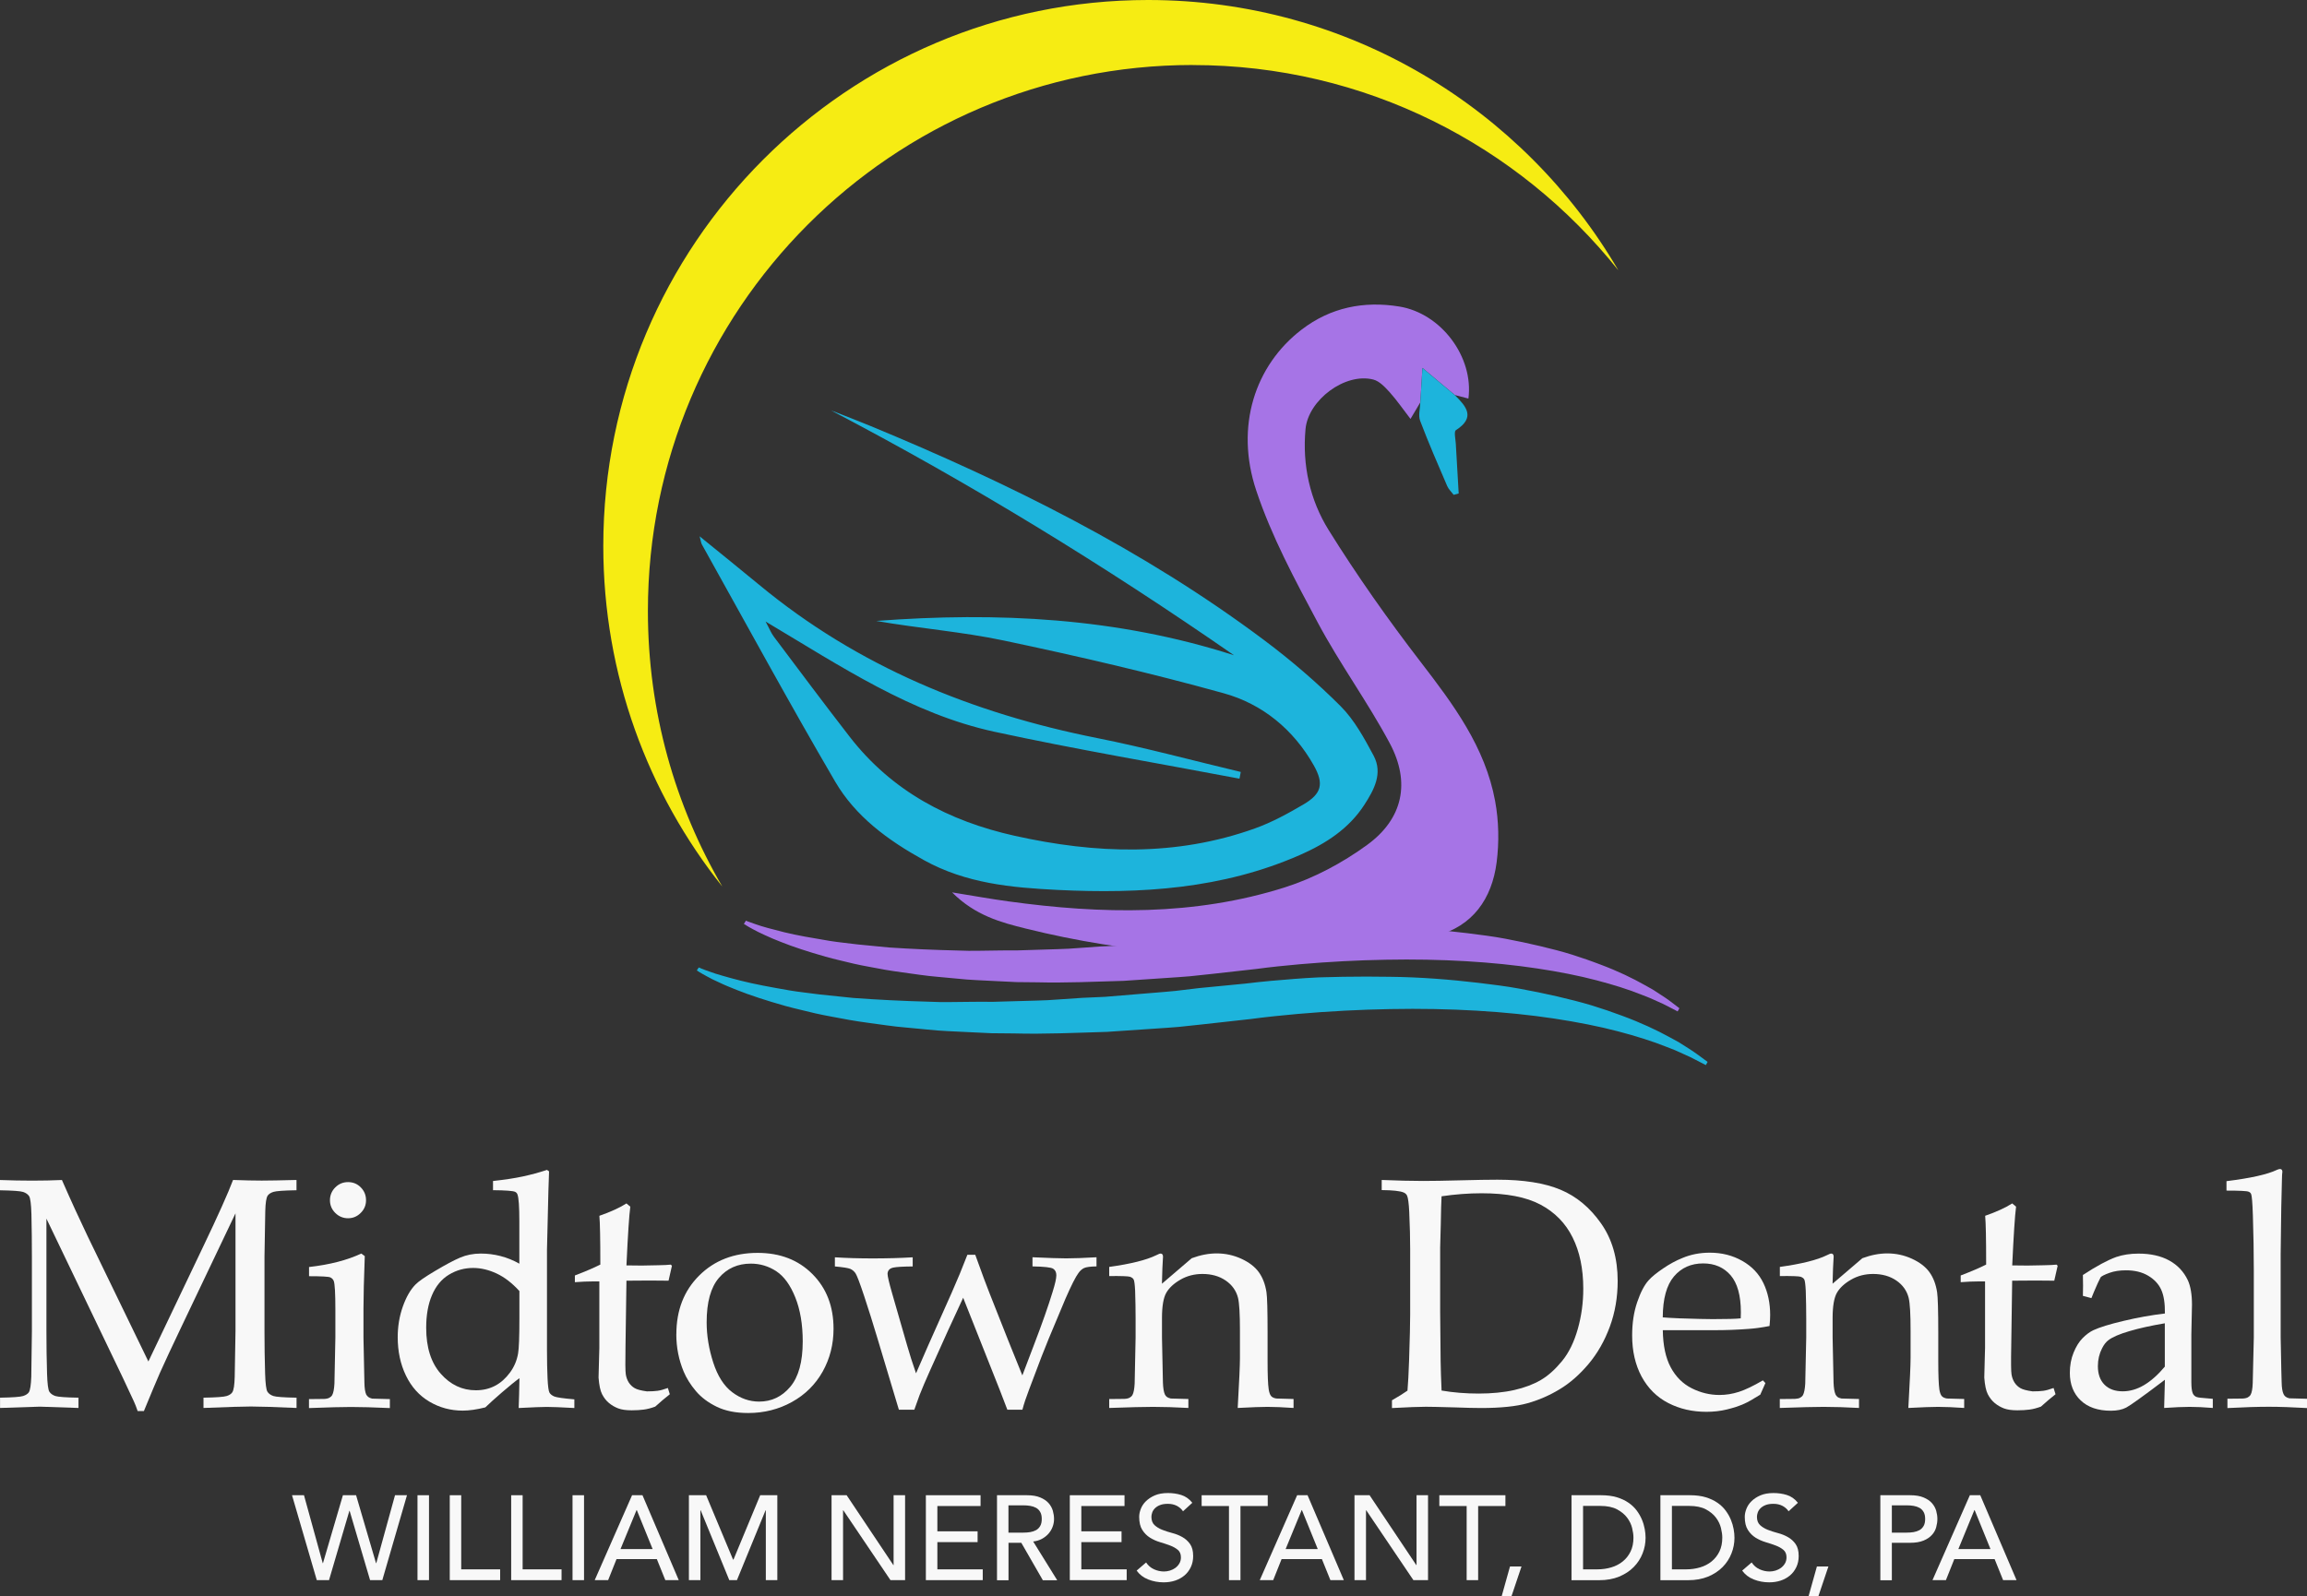 <svg width="250" height="173" viewBox="0 0 250 173" fill="none" xmlns="http://www.w3.org/2000/svg">
<rect x="0" y="0" width="250" height="173" fill="#333333" stroke="none"/>
<g clip-path="url(#clip0_4302_1716)">
<path d="M0 129.022V127.908C1.213 127.954 2.374 127.976 3.485 127.976C4.596 127.976 5.685 127.954 6.711 127.908C7.726 130.227 8.663 132.262 9.503 134.015L16.079 147.579L22.012 135.14C23.631 131.753 24.713 129.345 25.255 127.903C26.479 127.948 27.517 127.971 28.362 127.971C29.135 127.971 30.393 127.948 32.13 127.903V129.017C30.754 129.039 29.919 129.102 29.62 129.198C29.327 129.294 29.118 129.435 29.005 129.605C28.853 129.837 28.768 130.396 28.746 131.29C28.735 131.521 28.706 133.167 28.661 136.231V144.283C28.661 145.86 28.684 147.398 28.729 148.891C28.763 149.994 28.848 150.649 28.983 150.859C29.118 151.068 29.332 151.221 29.626 151.322C29.919 151.418 30.754 151.481 32.135 151.503V152.617C29.801 152.515 28.154 152.459 27.189 152.459C26.417 152.459 24.702 152.51 22.052 152.617V151.503C23.428 151.481 24.268 151.418 24.567 151.322C24.866 151.226 25.069 151.085 25.176 150.915C25.328 150.683 25.413 150.124 25.435 149.23C25.447 148.987 25.475 147.342 25.52 144.289V131.521L19.536 144.079C18.6 146.041 17.867 147.613 17.331 148.812C16.948 149.683 16.372 151.062 15.594 152.951H14.917C14.765 152.51 14.63 152.159 14.5 151.888L13.321 149.366L5.031 132.093V144.283C5.031 145.86 5.053 147.398 5.098 148.891C5.132 149.994 5.217 150.649 5.352 150.859C5.487 151.068 5.702 151.221 5.995 151.322C6.288 151.418 7.123 151.481 8.505 151.503V152.617L4.326 152.476L0.006 152.617V151.503C1.37 151.481 2.205 151.418 2.504 151.322C2.803 151.226 3.012 151.085 3.13 150.915C3.271 150.683 3.356 150.124 3.39 149.23C3.401 148.987 3.423 147.342 3.457 144.289V136.237C3.457 134.66 3.44 133.116 3.406 131.612C3.373 130.509 3.288 129.859 3.153 129.656C3.017 129.452 2.803 129.305 2.51 129.203C2.216 129.107 1.382 129.045 0 129.022Z" fill="#F8F8F8"/>
<path d="M33.489 138.329V137.34C35.734 137.085 37.617 136.599 39.146 135.881L39.529 136.158C39.439 138.629 39.388 140.517 39.388 141.829V144.995C39.445 148.009 39.478 149.637 39.49 149.881C39.501 150.463 39.563 150.881 39.681 151.153C39.738 151.26 39.817 151.345 39.907 151.424C39.997 151.498 40.138 151.56 40.324 151.605C40.392 151.616 41.035 151.633 42.248 151.656V152.629C40.488 152.549 39.084 152.51 38.029 152.51C37.104 152.51 35.587 152.549 33.483 152.629V151.656L35.13 151.639C35.373 151.628 35.559 151.583 35.694 151.509C35.83 151.436 35.931 151.339 35.999 151.221C36.128 150.989 36.207 150.576 36.241 149.988C36.241 149.835 36.275 148.173 36.343 144.995V141.937C36.343 140.206 36.286 139.183 36.168 138.855C36.1 138.68 35.976 138.55 35.796 138.465C35.615 138.38 34.843 138.335 33.478 138.335L33.489 138.329ZM37.719 128.135C38.26 128.135 38.723 128.327 39.101 128.711C39.478 129.096 39.665 129.56 39.665 130.102C39.665 130.645 39.473 131.092 39.089 131.476C38.706 131.861 38.249 132.053 37.719 132.053C37.189 132.053 36.715 131.861 36.331 131.476C35.948 131.092 35.756 130.634 35.756 130.102C35.756 129.571 35.948 129.09 36.331 128.711C36.715 128.327 37.177 128.135 37.719 128.135Z" fill="#F8F8F8"/>
<path d="M53.426 129.005V128.016C54.712 127.875 55.794 127.711 56.68 127.518C57.565 127.326 58.428 127.094 59.274 126.812L59.5 126.97C59.455 127.954 59.404 129.859 59.342 132.675L59.274 135.457V146.347C59.274 147.528 59.297 148.552 59.336 149.417C59.376 150.282 59.449 150.796 59.55 150.966C59.652 151.136 59.827 151.271 60.069 151.373C60.312 151.475 61.034 151.582 62.241 151.684V152.623C60.831 152.544 59.832 152.504 59.257 152.504C58.761 152.504 57.74 152.544 56.206 152.623C56.24 151.82 56.268 150.746 56.291 149.389C55.828 149.722 55.208 150.231 54.424 150.904C53.646 151.577 53.031 152.125 52.591 152.555C51.666 152.787 50.848 152.905 50.143 152.905C48.835 152.905 47.634 152.583 46.534 151.933C45.434 151.283 44.588 150.344 43.99 149.106C43.392 147.873 43.099 146.482 43.099 144.939C43.099 143.78 43.28 142.683 43.646 141.642C44.013 140.608 44.47 139.799 45.028 139.234C45.338 138.911 46.049 138.414 47.16 137.758C48.271 137.096 49.168 136.616 49.856 136.322C50.544 136.028 51.294 135.881 52.1 135.881C52.828 135.881 53.544 135.971 54.243 136.152C54.943 136.333 55.625 136.605 56.279 136.978V132.403C56.279 130.792 56.212 129.814 56.071 129.463C56.026 129.333 55.935 129.243 55.811 129.186C55.58 129.084 54.779 129.022 53.414 129.011L53.426 129.005ZM56.285 139.946C55.495 139.075 54.672 138.442 53.815 138.041C52.952 137.639 52.106 137.441 51.271 137.441C50.324 137.441 49.45 137.684 48.649 138.171C47.848 138.657 47.239 139.392 46.816 140.381C46.393 141.365 46.184 142.547 46.184 143.932C46.184 146.053 46.709 147.715 47.763 148.908C48.818 150.101 50.081 150.7 51.565 150.7C52.337 150.7 53.031 150.536 53.646 150.214C54.26 149.892 54.796 149.411 55.258 148.789C55.721 148.162 56.014 147.466 56.144 146.703C56.234 146.194 56.285 144.933 56.285 142.931V139.957V139.946Z" fill="#F8F8F8"/>
<path d="M62.297 138.985V138.256C63.453 137.815 64.372 137.419 65.055 137.074C65.055 134.315 65.021 132.551 64.953 131.787C66.155 131.369 67.136 130.922 67.886 130.447L68.303 130.798C68.174 131.759 68.038 133.885 67.886 137.164C68.811 137.176 69.364 137.181 69.55 137.181C69.651 137.181 70.249 137.17 71.338 137.147C71.941 137.136 72.392 137.114 72.691 137.08L72.815 137.204L72.449 138.821C71.721 138.81 71.05 138.804 70.435 138.804C69.82 138.804 68.975 138.804 67.886 138.821L67.784 145.9C67.751 147.63 67.762 148.659 67.818 148.993C67.875 149.332 67.987 149.62 68.145 149.869C68.309 150.118 68.518 150.316 68.777 150.469C69.037 150.621 69.482 150.734 70.102 150.819C70.576 150.819 70.96 150.797 71.259 150.757C71.552 150.717 71.924 150.616 72.375 150.452L72.584 151.13C72.043 151.56 71.512 152.007 71.005 152.47C70.565 152.634 70.153 152.742 69.775 152.792C69.392 152.843 68.952 152.872 68.456 152.872C67.841 152.872 67.356 152.804 66.989 152.662C66.623 152.521 66.29 152.329 65.991 152.08C65.692 151.831 65.444 151.515 65.247 151.13C65.049 150.746 64.925 150.146 64.863 149.321C64.874 148.535 64.897 147.67 64.931 146.731C64.942 146.545 64.948 146.341 64.948 146.121V138.9H64.237C63.656 138.9 63.013 138.928 62.291 138.985H62.297Z" fill="#F8F8F8"/>
<path d="M73.294 144.622C73.294 142.027 74.118 139.906 75.765 138.267C77.412 136.627 79.526 135.807 82.104 135.807C84.535 135.807 86.508 136.57 88.037 138.103C89.565 139.635 90.327 141.608 90.327 144.034C90.327 145.725 89.932 147.274 89.148 148.676C88.358 150.078 87.253 151.175 85.815 151.972C84.382 152.764 82.803 153.165 81.077 153.165C79.735 153.165 78.602 152.939 77.671 152.487C76.74 152.035 75.985 151.469 75.409 150.785C74.829 150.101 74.394 149.4 74.09 148.682C73.56 147.415 73.289 146.069 73.289 144.628L73.294 144.622ZM76.577 143.333C76.577 144.758 76.814 146.211 77.287 147.681C77.761 149.151 78.449 150.231 79.346 150.909C80.243 151.588 81.218 151.927 82.267 151.927C83.61 151.927 84.732 151.396 85.634 150.327C86.537 149.258 86.988 147.619 86.988 145.402C86.988 143.559 86.717 141.964 86.181 140.63C85.646 139.29 84.958 138.346 84.123 137.797C83.288 137.249 82.369 136.972 81.365 136.972C79.944 136.972 78.788 137.486 77.902 138.521C77.017 139.556 76.577 141.162 76.577 143.338V143.333Z" fill="#F8F8F8"/>
<path d="M97.41 152.815L96.683 150.395L95.07 145.018C94.607 143.463 94.133 141.965 93.654 140.511C93.175 139.064 92.853 138.227 92.701 138.007C92.543 137.786 92.351 137.628 92.131 137.537C91.906 137.447 91.353 137.356 90.473 137.277V136.288C91.748 136.367 93.113 136.407 94.568 136.407C96.119 136.407 97.562 136.367 98.905 136.288V137.277C97.828 137.289 97.128 137.328 96.807 137.402C96.587 137.447 96.429 137.532 96.327 137.656C96.231 137.78 96.181 137.922 96.181 138.08C96.181 138.346 96.35 139.058 96.683 140.217L98.296 145.821C98.561 146.759 98.888 147.777 99.266 148.863L100.585 145.838L103.135 140.116C103.738 138.759 104.302 137.39 104.832 136.011H105.684C106.445 138.131 106.97 139.533 107.246 140.217L109.242 145.261C109.925 146.952 110.438 148.229 110.788 149.089L112.091 145.662C112.936 143.457 113.596 141.58 114.07 140.025C114.335 139.177 114.471 138.583 114.471 138.233C114.471 137.911 114.358 137.673 114.132 137.526C113.907 137.379 113.156 137.294 111.887 137.272V136.282C113.647 136.361 114.86 136.401 115.531 136.401C116.343 136.401 117.437 136.361 118.824 136.282V137.272C118.153 137.283 117.702 137.345 117.471 137.453C117.24 137.566 117.037 137.747 116.862 138.001C116.563 138.397 116.095 139.324 115.457 140.783L113.636 145.131L112.858 147.082C112.705 147.466 112.26 148.642 111.521 150.615C111.199 151.452 110.957 152.182 110.793 152.809H109.163L108.329 150.638L104.375 140.67L102.712 144.271L100.749 148.636C100.298 149.649 99.931 150.502 99.655 151.209L99.08 152.809H97.416L97.41 152.815Z" fill="#F8F8F8"/>
<path d="M120.201 152.623V151.65L121.847 151.633C122.09 151.622 122.276 151.577 122.411 151.503C122.547 151.43 122.648 151.334 122.716 151.215C122.846 150.983 122.925 150.57 122.958 149.977C122.958 149.824 122.992 148.162 123.06 144.978V142.903C123.06 141.976 123.043 140.975 123.009 139.906C122.975 139.222 122.919 138.815 122.846 138.685C122.772 138.555 122.643 138.465 122.456 138.397C122.27 138.335 121.52 138.306 120.201 138.318V137.328C122.535 137.006 124.233 136.582 125.305 136.056C125.536 135.937 125.688 135.881 125.773 135.881C125.857 135.881 125.919 135.909 125.964 135.966C126.01 136.022 126.032 136.113 126.032 136.226C126.032 136.305 126.026 136.401 126.015 136.503C125.981 136.921 125.947 137.803 125.914 139.149L129.145 136.384C130.093 136.033 130.995 135.864 131.841 135.864C132.777 135.864 133.668 136.056 134.509 136.44C135.349 136.825 135.981 137.306 136.404 137.888C136.827 138.47 137.109 139.2 137.244 140.082C137.323 140.602 137.362 142.061 137.362 144.452V147.534C137.362 149.044 137.402 150.073 137.486 150.615C137.543 150.966 137.633 151.203 137.757 151.339C137.881 151.475 138.067 151.554 138.321 151.594L140.177 151.645V152.617C139.043 152.538 138.101 152.498 137.351 152.498C136.703 152.498 135.625 152.538 134.125 152.617C134.289 149.75 134.368 147.947 134.368 147.189V144.266C134.368 142.445 134.3 141.252 134.159 140.681C133.962 139.906 133.516 139.279 132.822 138.804C132.129 138.329 131.288 138.092 130.301 138.092C129.433 138.092 128.638 138.295 127.921 138.708C127.205 139.121 126.692 139.596 126.382 140.138C126.077 140.675 125.919 141.586 125.919 142.864V144.973C125.987 147.992 126.021 149.62 126.021 149.869C126.043 150.451 126.111 150.876 126.229 151.141C126.275 151.243 126.342 151.334 126.438 151.413C126.528 151.486 126.675 151.548 126.872 151.594C126.94 151.605 127.577 151.622 128.779 151.645V152.617C127.369 152.538 126.094 152.498 124.949 152.498C123.985 152.498 122.4 152.538 120.206 152.617L120.201 152.623Z" fill="#F8F8F8"/>
<path d="M150.841 152.623V151.786C151.513 151.401 152.071 151.057 152.522 150.74C152.59 149.954 152.652 148.857 152.697 147.455C152.776 145.069 152.815 143.406 152.815 142.479V135.383C152.815 134.247 152.782 132.912 152.714 131.38C152.669 130.419 152.584 129.82 152.471 129.588C152.392 129.435 152.268 129.328 152.105 129.26C151.721 129.096 150.932 129.011 149.73 129V127.903C151.417 127.971 152.911 128.01 154.208 128.01C155.201 128.01 156.56 127.988 158.275 127.942C159.989 127.897 161.326 127.875 162.273 127.875C165.104 127.875 167.383 128.236 169.109 128.96C170.834 129.684 172.295 130.899 173.496 132.607C174.698 134.309 175.301 136.395 175.301 138.849C175.301 140.613 175.019 142.264 174.45 143.808C173.88 145.351 173.113 146.697 172.143 147.851C171.173 149.004 170.129 149.92 169.018 150.587C167.907 151.26 166.74 151.769 165.522 152.108C164.304 152.447 162.629 152.623 160.497 152.623C159.792 152.623 158.839 152.6 157.632 152.555C156.058 152.51 155.032 152.487 154.541 152.487C153.836 152.487 152.595 152.532 150.83 152.628L150.841 152.623ZM156.216 150.729C157.491 150.949 158.827 151.057 160.243 151.057C161.659 151.057 162.99 150.926 164.101 150.672C165.217 150.418 166.17 150.056 166.966 149.592C167.761 149.128 168.522 148.444 169.267 147.54C170.011 146.635 170.575 145.476 170.975 144.068C171.376 142.66 171.573 141.201 171.573 139.692C171.573 137.537 171.19 135.683 170.417 134.134C169.65 132.584 168.488 131.403 166.937 130.577C165.386 129.752 163.26 129.345 160.553 129.345C159.132 129.345 157.682 129.458 156.216 129.673C156.182 130.238 156.154 131.25 156.132 132.698L156.064 135.219V142.157L156.115 147.551C156.126 148.376 156.16 149.428 156.216 150.717V150.729Z" fill="#F8F8F8"/>
<path d="M191.307 149.926L190.754 151.175C189.959 151.673 189.372 152.006 189 152.165C188.459 152.408 187.833 152.611 187.133 152.781C186.434 152.951 185.695 153.035 184.923 153.035C183.394 153.035 182.013 152.719 180.777 152.08C179.542 151.441 178.584 150.485 177.895 149.219C177.213 147.947 176.869 146.46 176.869 144.758C176.869 143.423 177.049 142.219 177.416 141.15C177.783 140.076 178.194 139.285 178.657 138.776C178.99 138.403 179.514 137.978 180.219 137.498C180.924 137.017 181.623 136.638 182.317 136.361C183.231 135.977 184.218 135.785 185.284 135.785C186.581 135.785 187.748 136.079 188.797 136.672C189.846 137.266 190.608 138.069 191.098 139.092C191.589 140.116 191.826 141.264 191.826 142.553C191.826 142.875 191.803 143.271 191.758 143.734C190.923 143.898 190.179 144 189.519 144.045C188.267 144.142 187.015 144.187 185.769 144.187H180.191C180.213 145.843 180.501 147.189 181.048 148.212C181.595 149.236 182.357 149.994 183.321 150.48C184.285 150.966 185.289 151.209 186.333 151.209C187.038 151.209 187.743 151.096 188.442 150.87C189.141 150.644 190.004 150.231 191.036 149.626L191.312 149.92L191.307 149.926ZM180.185 142.796C180.512 142.83 181.121 142.864 182.029 142.903C183.755 142.96 184.945 142.988 185.594 142.988C187.133 142.988 188.149 142.96 188.634 142.903C188.645 142.626 188.651 142.411 188.651 142.259C188.651 140.432 188.278 139.092 187.539 138.233C186.795 137.379 185.808 136.949 184.567 136.949C183.259 136.949 182.204 137.419 181.403 138.357C180.603 139.296 180.196 140.772 180.185 142.796Z" fill="#F8F8F8"/>
<path d="M192.869 152.623V151.65L194.516 151.633C194.758 151.622 194.945 151.577 195.08 151.503C195.215 151.43 195.317 151.334 195.384 151.215C195.508 150.983 195.593 150.57 195.627 149.977C195.627 149.824 195.661 148.162 195.734 144.978V142.903C195.734 141.976 195.717 140.975 195.683 139.906C195.649 139.222 195.593 138.815 195.52 138.685C195.446 138.555 195.317 138.465 195.131 138.397C194.945 138.335 194.194 138.306 192.875 138.318V137.328C195.21 137.006 196.907 136.582 197.979 136.056C198.21 135.937 198.362 135.881 198.447 135.881C198.531 135.881 198.593 135.909 198.639 135.966C198.684 136.022 198.706 136.113 198.706 136.226C198.706 136.305 198.701 136.401 198.689 136.503C198.655 136.921 198.622 137.803 198.588 139.149L201.819 136.384C202.767 136.033 203.669 135.864 204.515 135.864C205.451 135.864 206.342 136.056 207.183 136.44C208.023 136.825 208.655 137.306 209.078 137.888C209.501 138.47 209.783 139.2 209.918 140.082C209.997 140.602 210.042 142.061 210.042 144.452V147.534C210.042 149.044 210.082 150.073 210.161 150.615C210.217 150.966 210.307 151.203 210.431 151.339C210.555 151.475 210.742 151.554 210.995 151.594L212.851 151.645V152.617C211.717 152.538 210.775 152.498 210.025 152.498C209.377 152.498 208.299 152.538 206.799 152.617C206.963 149.75 207.042 147.947 207.042 147.189V144.266C207.042 142.445 206.974 141.252 206.833 140.681C206.636 139.906 206.19 139.279 205.497 138.804C204.803 138.329 203.963 138.092 202.976 138.092C202.107 138.092 201.312 138.295 200.596 138.708C199.879 139.121 199.366 139.596 199.056 140.138C198.751 140.675 198.593 141.586 198.593 142.864V144.973C198.661 147.992 198.695 149.62 198.695 149.869C198.718 150.451 198.785 150.876 198.904 151.141C198.949 151.243 199.022 151.334 199.112 151.413C199.203 151.492 199.349 151.548 199.547 151.594C199.614 151.605 200.252 151.622 201.453 151.645V152.617C200.043 152.538 198.768 152.498 197.623 152.498C196.659 152.498 195.074 152.538 192.88 152.617L192.869 152.623Z" fill="#F8F8F8"/>
<path d="M212.473 138.985V138.256C213.629 137.815 214.548 137.419 215.231 137.074C215.231 134.315 215.197 132.551 215.124 131.787C216.325 131.369 217.306 130.922 218.056 130.447L218.474 130.798C218.344 131.759 218.209 133.885 218.056 137.164C218.981 137.176 219.534 137.181 219.72 137.181C219.822 137.181 220.419 137.17 221.508 137.147C222.111 137.136 222.562 137.114 222.861 137.08L222.98 137.204L222.613 138.821C221.886 138.81 221.215 138.804 220.6 138.804C219.985 138.804 219.139 138.804 218.051 138.821L217.949 145.9C217.915 147.63 217.927 148.659 217.983 148.993C218.039 149.332 218.152 149.62 218.31 149.869C218.474 150.118 218.682 150.316 218.942 150.469C219.201 150.621 219.647 150.734 220.267 150.819C220.741 150.819 221.124 150.797 221.423 150.757C221.717 150.717 222.089 150.616 222.54 150.452L222.749 151.13C222.207 151.56 221.677 152.007 221.169 152.47C220.73 152.634 220.318 152.742 219.94 152.792C219.556 152.843 219.117 152.872 218.62 152.872C218.006 152.872 217.521 152.804 217.154 152.662C216.787 152.521 216.455 152.329 216.156 152.08C215.857 151.831 215.609 151.515 215.411 151.13C215.214 150.746 215.09 150.146 215.028 149.321C215.039 148.535 215.062 147.67 215.095 146.731C215.107 146.545 215.112 146.341 215.112 146.121V138.9H214.402C213.821 138.9 213.178 138.928 212.456 138.985H212.473Z" fill="#F8F8F8"/>
<path d="M226.634 140.709L225.715 140.466C225.726 140.2 225.732 139.833 225.732 139.369C225.732 138.883 225.726 138.493 225.715 138.204C227.181 137.243 228.388 136.593 229.325 136.254C230.041 136.011 230.847 135.886 231.738 135.886C233.058 135.886 234.169 136.135 235.072 136.633C235.974 137.13 236.645 137.843 237.085 138.77C237.384 139.42 237.536 140.308 237.536 141.433L237.468 144.616V149.801C237.468 150.355 237.514 150.757 237.609 151C237.677 151.175 237.79 151.299 237.937 151.384C238.055 151.452 238.297 151.503 238.664 151.526L239.792 151.627V152.617C238.845 152.538 238.01 152.498 237.294 152.498C236.577 152.498 235.675 152.538 234.519 152.617L234.603 149.558C232.246 151.345 230.842 152.351 230.407 152.577C229.968 152.803 229.415 152.917 228.744 152.917C227.345 152.917 226.257 152.543 225.473 151.797C224.694 151.051 224.3 150.056 224.3 148.812C224.3 148.009 224.435 147.279 224.706 146.618C224.976 145.956 225.303 145.43 225.687 145.046C226.07 144.661 226.454 144.373 226.849 144.187C227.52 143.876 228.608 143.536 230.12 143.18C231.631 142.818 233.126 142.552 234.603 142.377C234.615 141.275 234.485 140.421 234.203 139.805C233.927 139.188 233.459 138.685 232.799 138.289C232.139 137.893 231.338 137.696 230.385 137.696C229.702 137.696 229.105 137.786 228.591 137.973C228.078 138.159 227.762 138.318 227.644 138.442L227.334 139.07C227.024 139.765 226.792 140.308 226.64 140.704L226.634 140.709ZM234.592 143.44C233.086 143.695 231.806 143.977 230.74 144.294C229.674 144.605 228.924 144.933 228.484 145.266C228.219 145.464 227.988 145.758 227.791 146.154C227.492 146.737 227.339 147.375 227.339 148.082C227.339 148.942 227.576 149.609 228.05 150.089C228.524 150.57 229.184 150.813 230.03 150.813C230.802 150.813 231.569 150.593 232.331 150.146C233.086 149.699 233.842 149.032 234.592 148.139V143.44Z" fill="#F8F8F8"/>
<path d="M241.377 152.623V151.616L243.007 151.599C243.26 151.588 243.452 151.543 243.588 151.469C243.723 151.396 243.824 151.3 243.892 151.181C244.022 150.949 244.095 150.536 244.118 149.948C244.129 149.796 244.168 148.133 244.236 144.961V137.747C244.236 135.813 244.202 133.811 244.135 131.748C244.09 130.357 244.022 129.582 243.943 129.418C243.886 129.299 243.791 129.22 243.667 129.175C243.492 129.096 242.696 129.056 241.275 129.056V128.033C243.886 127.71 245.702 127.303 246.723 126.817C246.876 126.749 246.988 126.715 247.073 126.715C247.158 126.715 247.22 126.744 247.265 126.794C247.31 126.845 247.332 126.919 247.332 127.009C247.332 127.089 247.321 127.207 247.299 127.36L247.282 127.931C247.225 130.006 247.191 131.77 247.18 133.235L247.146 135.949V144.967C247.203 147.981 247.237 149.609 247.253 149.852C247.265 150.434 247.332 150.853 247.462 151.119C247.507 151.22 247.575 151.311 247.671 151.39C247.761 151.464 247.902 151.526 248.088 151.571C248.167 151.582 248.81 151.599 250.011 151.622V152.628C248.438 152.538 247.056 152.487 245.866 152.487C244.676 152.487 243.238 152.532 241.388 152.628L241.377 152.623Z" fill="#F8F8F8"/>
<path d="M31.645 162.076H32.942L34.972 169.438H35L37.16 162.076H38.587L40.747 169.438H40.776L42.806 162.076H44.103L41.43 171.281H40.104L37.888 163.767H37.86L35.655 171.281H34.329L31.645 162.076Z" fill="#F8F8F8"/>
<path d="M45.242 162.076H46.489V171.281H45.242V162.076Z" fill="#F8F8F8"/>
<path d="M48.733 162.076H49.98V170.111H54.198V171.281H48.739V162.076H48.733Z" fill="#F8F8F8"/>
<path d="M55.388 162.076H56.635V170.111H60.853V171.281H55.394V162.076H55.388Z" fill="#F8F8F8"/>
<path d="M62.043 162.076H63.289V171.281H62.043V162.076Z" fill="#F8F8F8"/>
<path d="M68.495 162.076H69.623L73.554 171.281H72.099L71.18 169.003H66.809L65.901 171.281H64.446L68.495 162.076ZM70.723 167.911L69.008 163.688H68.98L67.243 167.911H70.717H70.723Z" fill="#F8F8F8"/>
<path d="M74.665 162.076H76.52L79.436 169.048H79.487L82.38 162.076H84.236V171.281H82.989V163.71H82.961L79.859 171.281H79.03L75.928 163.71H75.9V171.281H74.654V162.076H74.665Z" fill="#F8F8F8"/>
<path d="M90.112 162.076H91.748L96.807 169.647H96.835V162.076H98.081V171.281H96.497L91.387 163.71H91.359V171.281H90.112V162.076Z" fill="#F8F8F8"/>
<path d="M100.332 162.076H106.259V163.247H101.578V165.989H105.938V167.159H101.578V170.111H106.496V171.281H100.332V162.076Z" fill="#F8F8F8"/>
<path d="M108.041 162.076H111.273C111.859 162.076 112.344 162.155 112.728 162.319C113.106 162.478 113.41 162.681 113.63 162.93C113.85 163.179 114.002 163.456 114.093 163.761C114.177 164.066 114.222 164.366 114.222 164.654C114.222 164.943 114.172 165.231 114.064 165.508C113.963 165.78 113.811 166.028 113.619 166.249C113.422 166.469 113.185 166.656 112.903 166.809C112.621 166.961 112.311 167.052 111.961 167.091L114.566 171.292H113.01L110.675 167.233H109.288V171.292H108.041V162.087V162.076ZM109.282 166.13H110.917C111.16 166.13 111.397 166.113 111.639 166.074C111.876 166.034 112.091 165.961 112.277 165.859C112.463 165.757 112.609 165.604 112.722 165.412C112.835 165.22 112.891 164.965 112.891 164.649C112.891 164.332 112.835 164.083 112.722 163.891C112.609 163.693 112.463 163.546 112.277 163.444C112.091 163.343 111.876 163.269 111.639 163.23C111.402 163.19 111.16 163.173 110.917 163.173H109.282V166.136V166.13Z" fill="#F8F8F8"/>
<path d="M115.931 162.076H121.859V163.247H117.178V165.989H121.537V167.159H117.178V170.111H122.095V171.281H115.931V162.076Z" fill="#F8F8F8"/>
<path d="M124.194 169.359C124.419 169.698 124.707 169.947 125.056 170.105C125.406 170.264 125.767 170.343 126.139 170.343C126.348 170.343 126.557 170.309 126.777 170.247C126.991 170.179 127.188 170.083 127.369 169.953C127.544 169.823 127.69 169.664 127.803 169.472C127.916 169.28 127.972 169.059 127.972 168.81C127.972 168.454 127.859 168.183 127.634 167.996C127.408 167.81 127.132 167.651 126.799 167.527C126.466 167.403 126.105 167.278 125.711 167.165C125.316 167.052 124.955 166.882 124.622 166.679C124.289 166.47 124.013 166.193 123.787 165.842C123.562 165.491 123.449 165.016 123.449 164.417C123.449 164.146 123.505 163.863 123.624 163.558C123.742 163.252 123.923 162.975 124.177 162.727C124.43 162.478 124.752 162.263 125.141 162.093C125.536 161.924 126.01 161.839 126.562 161.839C127.064 161.839 127.544 161.907 128 162.048C128.457 162.189 128.863 162.466 129.207 162.896L128.198 163.818C128.04 163.575 127.82 163.382 127.538 163.23C127.25 163.083 126.929 163.009 126.568 163.009C126.207 163.009 125.936 163.055 125.705 163.145C125.474 163.235 125.293 163.354 125.152 163.496C125.011 163.637 124.915 163.795 124.859 163.959C124.803 164.123 124.774 164.276 124.774 164.417C124.774 164.807 124.887 165.107 125.113 165.316C125.338 165.525 125.615 165.695 125.948 165.825C126.28 165.955 126.641 166.074 127.036 166.176C127.431 166.277 127.792 166.424 128.124 166.611C128.457 166.798 128.734 167.046 128.959 167.363C129.185 167.68 129.298 168.115 129.298 168.669C129.298 169.11 129.213 169.512 129.044 169.868C128.875 170.224 128.649 170.524 128.361 170.767C128.074 171.01 127.741 171.196 127.352 171.327C126.963 171.457 126.545 171.519 126.105 171.519C125.519 171.519 124.961 171.417 124.43 171.208C123.9 170.999 123.483 170.676 123.173 170.247L124.199 169.365L124.194 169.359Z" fill="#F8F8F8"/>
<path d="M133.172 163.247H130.217V162.076H137.379V163.247H134.424V171.281H133.178V163.247H133.172Z" fill="#F8F8F8"/>
<path d="M140.566 162.076H141.694L145.625 171.281H144.17L143.25 169.003H138.879L137.971 171.281H136.516L140.566 162.076ZM142.799 167.911L141.085 163.688H141.056L139.319 167.911H142.793H142.799Z" fill="#F8F8F8"/>
<path d="M146.781 162.076H148.416L153.475 169.647H153.503V162.076H154.75V171.281H153.165L148.055 163.71H148.027V171.281H146.781V162.076Z" fill="#F8F8F8"/>
<path d="M158.929 163.247H155.974V162.076H163.136V163.247H160.181V171.281H158.935V163.247H158.929Z" fill="#F8F8F8"/>
<path d="M163.802 173H162.736L163.632 169.8H164.879L163.802 173Z" fill="#F8F8F8"/>
<path d="M170.299 162.076H173.502C174.151 162.076 174.72 162.15 175.205 162.297C175.69 162.444 176.119 162.642 176.474 162.89C176.835 163.139 177.134 163.422 177.371 163.744C177.608 164.066 177.794 164.394 177.935 164.734C178.076 165.073 178.172 165.412 178.234 165.746C178.296 166.085 178.324 166.396 178.324 166.684C178.324 167.272 178.217 167.843 177.997 168.392C177.783 168.94 177.461 169.432 177.038 169.862C176.615 170.292 176.091 170.637 175.465 170.897C174.839 171.157 174.111 171.287 173.293 171.287H170.299V162.082V162.076ZM171.545 170.111H173.113C173.643 170.111 174.139 170.037 174.613 169.896C175.087 169.755 175.499 169.54 175.854 169.251C176.209 168.963 176.491 168.607 176.7 168.177C176.909 167.747 177.01 167.25 177.01 166.673C177.01 166.379 176.965 166.034 176.869 165.638C176.773 165.243 176.593 164.869 176.328 164.513C176.063 164.157 175.696 163.857 175.234 163.608C174.765 163.36 174.162 163.235 173.418 163.235H171.551V170.099L171.545 170.111Z" fill="#F8F8F8"/>
<path d="M179.931 162.076H183.135C183.783 162.076 184.353 162.15 184.838 162.297C185.323 162.444 185.752 162.642 186.107 162.89C186.468 163.139 186.767 163.422 187.004 163.744C187.241 164.066 187.427 164.394 187.568 164.734C187.709 165.073 187.805 165.412 187.867 165.746C187.929 166.085 187.957 166.396 187.957 166.684C187.957 167.272 187.85 167.843 187.63 168.392C187.415 168.94 187.094 169.432 186.671 169.862C186.248 170.292 185.723 170.637 185.097 170.897C184.471 171.157 183.744 171.287 182.926 171.287H179.931V162.082V162.076ZM181.172 170.111H182.74C183.27 170.111 183.766 170.037 184.24 169.896C184.714 169.755 185.126 169.54 185.481 169.251C185.836 168.963 186.118 168.607 186.327 168.177C186.536 167.747 186.637 167.25 186.637 166.673C186.637 166.379 186.592 166.034 186.496 165.638C186.4 165.243 186.22 164.869 185.955 164.513C185.69 164.157 185.323 163.857 184.861 163.608C184.392 163.36 183.789 163.235 183.045 163.235H181.178V170.099L181.172 170.111Z" fill="#F8F8F8"/>
<path d="M189.818 169.359C190.044 169.698 190.331 169.947 190.681 170.105C191.03 170.264 191.391 170.343 191.764 170.343C191.972 170.343 192.181 170.309 192.401 170.247C192.615 170.179 192.813 170.083 192.993 169.953C193.168 169.823 193.315 169.664 193.427 169.472C193.54 169.28 193.597 169.059 193.597 168.81C193.597 168.454 193.484 168.183 193.258 167.996C193.033 167.81 192.756 167.651 192.424 167.527C192.091 167.403 191.73 167.278 191.335 167.165C190.94 167.046 190.579 166.882 190.247 166.679C189.914 166.47 189.637 166.193 189.412 165.842C189.186 165.491 189.073 165.016 189.073 164.417C189.073 164.146 189.13 163.863 189.248 163.558C189.367 163.252 189.547 162.975 189.801 162.727C190.049 162.478 190.376 162.263 190.765 162.093C191.16 161.924 191.634 161.839 192.187 161.839C192.689 161.839 193.168 161.907 193.625 162.048C194.082 162.189 194.488 162.466 194.832 162.896L193.822 163.818C193.664 163.575 193.444 163.382 193.162 163.23C192.875 163.083 192.553 163.009 192.187 163.009C191.82 163.009 191.555 163.055 191.324 163.145C191.093 163.235 190.912 163.354 190.771 163.496C190.63 163.637 190.534 163.795 190.478 163.959C190.421 164.123 190.393 164.276 190.393 164.417C190.393 164.807 190.506 165.107 190.732 165.316C190.957 165.525 191.234 165.695 191.566 165.825C191.899 165.955 192.26 166.074 192.655 166.176C193.05 166.277 193.41 166.424 193.743 166.611C194.076 166.798 194.352 167.046 194.578 167.363C194.804 167.68 194.916 168.115 194.916 168.669C194.916 169.11 194.832 169.512 194.663 169.868C194.493 170.224 194.268 170.524 193.98 170.767C193.692 171.01 193.36 171.196 192.971 171.327C192.581 171.457 192.164 171.519 191.724 171.519C191.138 171.519 190.579 171.417 190.049 171.208C189.519 170.999 189.102 170.676 188.792 170.247L189.818 169.365V169.359Z" fill="#F8F8F8"/>
<path d="M197.059 173H195.994L196.89 169.8H198.137L197.059 173Z" fill="#F8F8F8"/>
<path d="M203.765 162.076H206.997C207.583 162.076 208.068 162.155 208.452 162.319C208.83 162.478 209.134 162.681 209.354 162.93C209.574 163.179 209.726 163.456 209.817 163.761C209.901 164.066 209.946 164.366 209.946 164.654C209.946 164.943 209.901 165.237 209.817 165.548C209.732 165.859 209.58 166.136 209.354 166.379C209.134 166.628 208.835 166.831 208.452 166.99C208.068 167.148 207.589 167.233 206.997 167.233H205.012V171.292H203.765V162.087V162.076ZM205.012 166.13H206.647C206.89 166.13 207.126 166.113 207.369 166.074C207.606 166.034 207.82 165.961 208.006 165.859C208.192 165.757 208.339 165.604 208.452 165.412C208.565 165.22 208.621 164.965 208.621 164.649C208.621 164.332 208.565 164.083 208.452 163.891C208.339 163.693 208.192 163.546 208.006 163.444C207.82 163.343 207.606 163.269 207.369 163.23C207.132 163.19 206.89 163.173 206.647 163.173H205.012V166.136V166.13Z" fill="#F8F8F8"/>
<path d="M213.465 162.076H214.593L218.524 171.281H217.069L216.15 169.003H211.779L210.871 171.281H209.416L213.465 162.076ZM215.699 167.911L213.984 163.688H213.956L212.219 167.911H215.693H215.699Z" fill="#F8F8F8"/>
<path d="M153.915 43.616C153.628 44.097 153.346 44.577 152.849 45.409C152.048 44.374 151.383 43.396 150.605 42.531C150.097 41.971 149.488 41.309 148.811 41.14C145.76 40.365 141.767 43.356 141.474 46.511C141.113 50.435 141.959 54.206 143.978 57.452C147.046 62.382 150.407 67.149 153.949 71.751C157.496 76.359 160.942 80.973 162.019 86.825C162.42 88.991 162.465 91.303 162.183 93.486C161.675 97.415 159.583 100.429 155.601 101.43C151.947 102.346 148.202 103.177 144.452 103.42C133.251 104.155 122.124 103.375 111.194 100.661C108.47 99.988 105.689 99.247 103.174 96.731C105.548 97.116 107.404 97.449 109.265 97.704C119.349 99.095 129.416 99.298 139.224 96.189C142.382 95.188 145.472 93.537 148.157 91.58C152.043 88.748 152.866 84.807 150.605 80.572C148.213 76.094 145.19 71.96 142.799 67.482C140.318 62.84 137.785 58.13 136.133 53.166C133.809 46.2 136.009 39.59 141.051 35.729C144.198 33.314 147.802 32.608 151.62 33.224C156.188 33.959 159.718 38.714 159.126 43.203C158.624 43.073 158.139 42.943 157.654 42.819C156.447 41.807 155.246 40.8 154.146 39.879C154.062 41.253 153.988 42.429 153.915 43.605" fill="#A674E6"/>
<path d="M75.804 58.125C78.139 60.025 80.22 61.698 82.279 63.4C92.983 72.26 105.379 77.309 118.881 80.001C124.109 81.041 129.269 82.443 134.458 83.676C134.407 83.919 134.362 84.162 134.317 84.405C125.468 82.726 116.58 81.228 107.776 79.322C98.764 77.366 91.156 72.249 82.961 67.369C83.39 68.161 83.565 68.624 83.852 69.003C86.582 72.633 89.295 76.275 92.075 79.859C96.649 85.762 102.813 89.008 109.981 90.602C118.729 92.547 127.425 92.869 135.998 89.794C137.831 89.138 139.573 88.182 141.259 87.193C143.222 86.034 143.493 84.965 142.371 82.969C140.171 79.068 136.793 76.303 132.602 75.144C124.729 72.961 116.755 71.112 108.757 69.427C104.217 68.472 99.553 68.11 94.957 67.307C108.064 66.318 121.018 66.939 133.725 71.028C119.693 61.297 105.182 52.408 90.033 44.476C91.443 45.03 92.859 45.567 94.258 46.144C109.316 52.369 123.866 59.561 136.973 69.376C139.895 71.565 142.692 73.962 145.269 76.54C146.764 78.033 147.835 80.012 148.851 81.906C149.883 83.829 148.89 85.626 147.852 87.232C146.177 89.828 143.668 91.445 140.904 92.66C132.501 96.364 123.63 96.906 114.628 96.466C109.62 96.217 104.697 95.77 100.112 93.231C96.22 91.077 92.718 88.516 90.496 84.71C85.538 76.229 80.846 67.595 76.058 59.012C75.974 58.86 75.957 58.662 75.81 58.108" fill="#1DB4DC"/>
<path d="M153.915 43.616C153.988 42.44 154.062 41.264 154.146 39.89C155.246 40.806 156.447 41.818 157.654 42.83C158.895 44.052 159.933 45.245 157.767 46.63C157.541 46.777 157.733 47.608 157.761 48.123C157.857 49.915 157.97 51.702 158.072 53.488C157.891 53.539 157.711 53.59 157.53 53.641C157.293 53.324 156.977 53.036 156.825 52.68C155.816 50.333 154.795 47.992 153.893 45.606C153.678 45.03 153.893 44.289 153.915 43.627" fill="#1DB4DC"/>
<path d="M80.818 99.79C80.818 99.79 80.914 99.835 81.094 99.903C81.275 99.971 81.534 100.067 81.895 100.186C82.594 100.44 83.666 100.723 85.008 101.057C86.356 101.39 88.02 101.673 89.915 101.99C90.862 102.142 91.889 102.238 92.955 102.374C94.026 102.476 95.154 102.589 96.327 102.702C98.685 102.86 101.24 102.973 103.941 103.036C105.283 103.103 106.682 103.036 108.103 103.03C108.814 103.013 109.53 103.019 110.252 103.019C110.98 102.996 111.707 102.973 112.446 102.951C113.923 102.889 115.418 102.894 116.941 102.758C117.702 102.702 118.463 102.651 119.231 102.594C119.998 102.561 120.77 102.527 121.543 102.487C123.094 102.357 124.656 102.227 126.224 102.097C127.008 102.029 127.792 101.973 128.576 101.893L130.933 101.611C132.495 101.464 134.057 101.311 135.614 101.164C137.329 100.955 138.93 100.819 140.56 100.695C141.372 100.638 142.179 100.576 142.985 100.548C143.792 100.525 144.593 100.502 145.388 100.497C146.978 100.474 148.552 100.48 150.103 100.514C153.199 100.548 156.188 100.813 159.013 101.153C160.423 101.334 161.8 101.498 163.119 101.752C164.439 102.001 165.708 102.272 166.926 102.561C168.139 102.849 169.3 103.149 170.383 103.488C170.925 103.669 171.449 103.844 171.962 104.014C172.47 104.189 172.961 104.381 173.44 104.556C175.341 105.269 176.937 106.044 178.206 106.762C178.521 106.937 178.82 107.107 179.102 107.265C179.373 107.44 179.633 107.604 179.869 107.762C180.343 108.062 180.738 108.333 181.048 108.571C181.663 109.04 181.99 109.289 181.99 109.289L181.798 109.634C181.798 109.634 181.443 109.447 180.777 109.102C180.45 108.921 180.027 108.724 179.531 108.509C179.283 108.396 179.018 108.277 178.73 108.153C178.443 108.039 178.132 107.915 177.805 107.791C176.508 107.27 174.878 106.75 172.994 106.258C171.105 105.761 168.939 105.331 166.565 104.975C161.805 104.257 156.182 103.912 150.159 104.031C147.147 104.082 144.04 104.246 140.887 104.517C139.314 104.658 137.723 104.817 136.15 105.031C134.554 105.207 132.946 105.388 131.339 105.569L128.937 105.823C128.136 105.897 127.329 105.942 126.528 105.998C124.927 106.106 123.331 106.213 121.746 106.321C118.571 106.411 115.446 106.558 112.418 106.479C111.662 106.473 110.912 106.468 110.167 106.456C109.423 106.422 108.69 106.383 107.962 106.349C106.507 106.264 105.08 106.236 103.699 106.077C102.317 105.93 100.969 105.857 99.677 105.665C98.386 105.472 97.128 105.331 95.938 105.122C94.748 104.89 93.598 104.709 92.52 104.46C91.449 104.195 90.422 103.974 89.475 103.703C87.574 103.166 85.939 102.628 84.625 102.103C83.965 101.837 83.379 101.605 82.882 101.362C82.38 101.136 81.957 100.927 81.624 100.74C81.286 100.57 81.032 100.406 80.863 100.305C80.694 100.203 80.609 100.146 80.609 100.146L80.824 99.818" fill="#A674E6"/>
<path d="M75.742 104.879C75.742 104.879 75.844 104.93 76.035 105.003C76.233 105.077 76.509 105.19 76.898 105.32C77.09 105.388 77.299 105.461 77.536 105.54C77.772 105.608 78.038 105.687 78.314 105.772C78.872 105.942 79.526 106.106 80.254 106.298C81.709 106.671 83.503 106.999 85.55 107.355C86.571 107.531 87.682 107.638 88.832 107.796C89.988 107.915 91.207 108.045 92.481 108.175C95.03 108.362 97.794 108.503 100.715 108.582C102.17 108.661 103.682 108.599 105.216 108.594C105.983 108.577 106.755 108.588 107.539 108.594C108.323 108.571 109.118 108.548 109.914 108.526C111.51 108.464 113.128 108.475 114.775 108.333C115.599 108.277 116.422 108.22 117.251 108.164C118.08 108.124 118.915 108.09 119.755 108.051C121.43 107.915 123.122 107.774 124.82 107.632C125.666 107.559 126.517 107.502 127.369 107.412L129.918 107.107C131.61 106.943 133.302 106.779 134.982 106.615C136.821 106.388 138.552 106.241 140.312 106.106C141.186 106.044 142.055 105.976 142.923 105.942C143.792 105.913 144.655 105.891 145.512 105.88C147.226 105.851 148.924 105.851 150.593 105.88C153.932 105.913 157.158 106.179 160.204 106.535C161.726 106.722 163.21 106.897 164.636 107.163C166.063 107.423 167.434 107.706 168.742 108.006C170.051 108.311 171.303 108.627 172.476 108.978C173.062 109.17 173.626 109.351 174.185 109.532C174.737 109.719 175.267 109.922 175.781 110.103C177.833 110.861 179.565 111.675 180.935 112.433C181.279 112.619 181.601 112.795 181.911 112.964C182.204 113.151 182.481 113.326 182.74 113.49C183.253 113.812 183.682 114.095 184.02 114.349C184.691 114.847 185.047 115.107 185.047 115.107L184.855 115.452C184.855 115.452 184.471 115.254 183.75 114.881C183.394 114.683 182.943 114.474 182.402 114.236C182.131 114.118 181.843 113.988 181.539 113.846C181.223 113.722 180.89 113.592 180.541 113.456C179.136 112.891 177.377 112.331 175.341 111.794C173.299 111.257 170.959 110.793 168.392 110.403C163.249 109.628 157.169 109.255 150.661 109.379C147.407 109.436 144.046 109.611 140.645 109.905C138.942 110.058 137.227 110.233 135.524 110.459C133.798 110.652 132.061 110.844 130.33 111.036L127.73 111.313C126.861 111.392 125.993 111.438 125.13 111.5C123.398 111.619 121.673 111.737 119.958 111.85C116.529 111.952 113.151 112.11 109.88 112.02C109.062 112.014 108.25 112.009 107.449 111.997C106.648 111.958 105.853 111.918 105.063 111.884C103.49 111.794 101.95 111.766 100.461 111.596C99.717 111.528 98.978 111.455 98.251 111.387C97.523 111.319 96.812 111.257 96.113 111.149C94.714 110.946 93.361 110.793 92.069 110.561C90.784 110.312 89.543 110.115 88.381 109.849C87.219 109.56 86.114 109.323 85.087 109.035C83.034 108.458 81.269 107.875 79.848 107.31C79.137 107.022 78.5 106.773 77.964 106.507C77.694 106.383 77.445 106.264 77.214 106.157C76.989 106.038 76.786 105.93 76.605 105.834C76.239 105.648 75.968 105.472 75.782 105.365C75.596 105.252 75.511 105.19 75.511 105.19L75.725 104.862" fill="#1DB4DC"/>
<path d="M129.247 7.045C96.643 7.045 70.21 33.546 70.21 66.233C70.21 77.134 73.153 87.34 78.28 96.109C70.21 85.988 65.376 73.153 65.376 59.182C65.376 26.501 91.81 0 124.413 0C146.149 0 165.133 11.778 175.38 29.311C164.563 15.741 147.914 7.051 129.247 7.051" fill="#F6EC13"/>
</g>
<defs>
<clipPath id="clip0_4302_1716">
<rect width="250" height="173" fill="white"/>
</clipPath>
</defs>
</svg>
